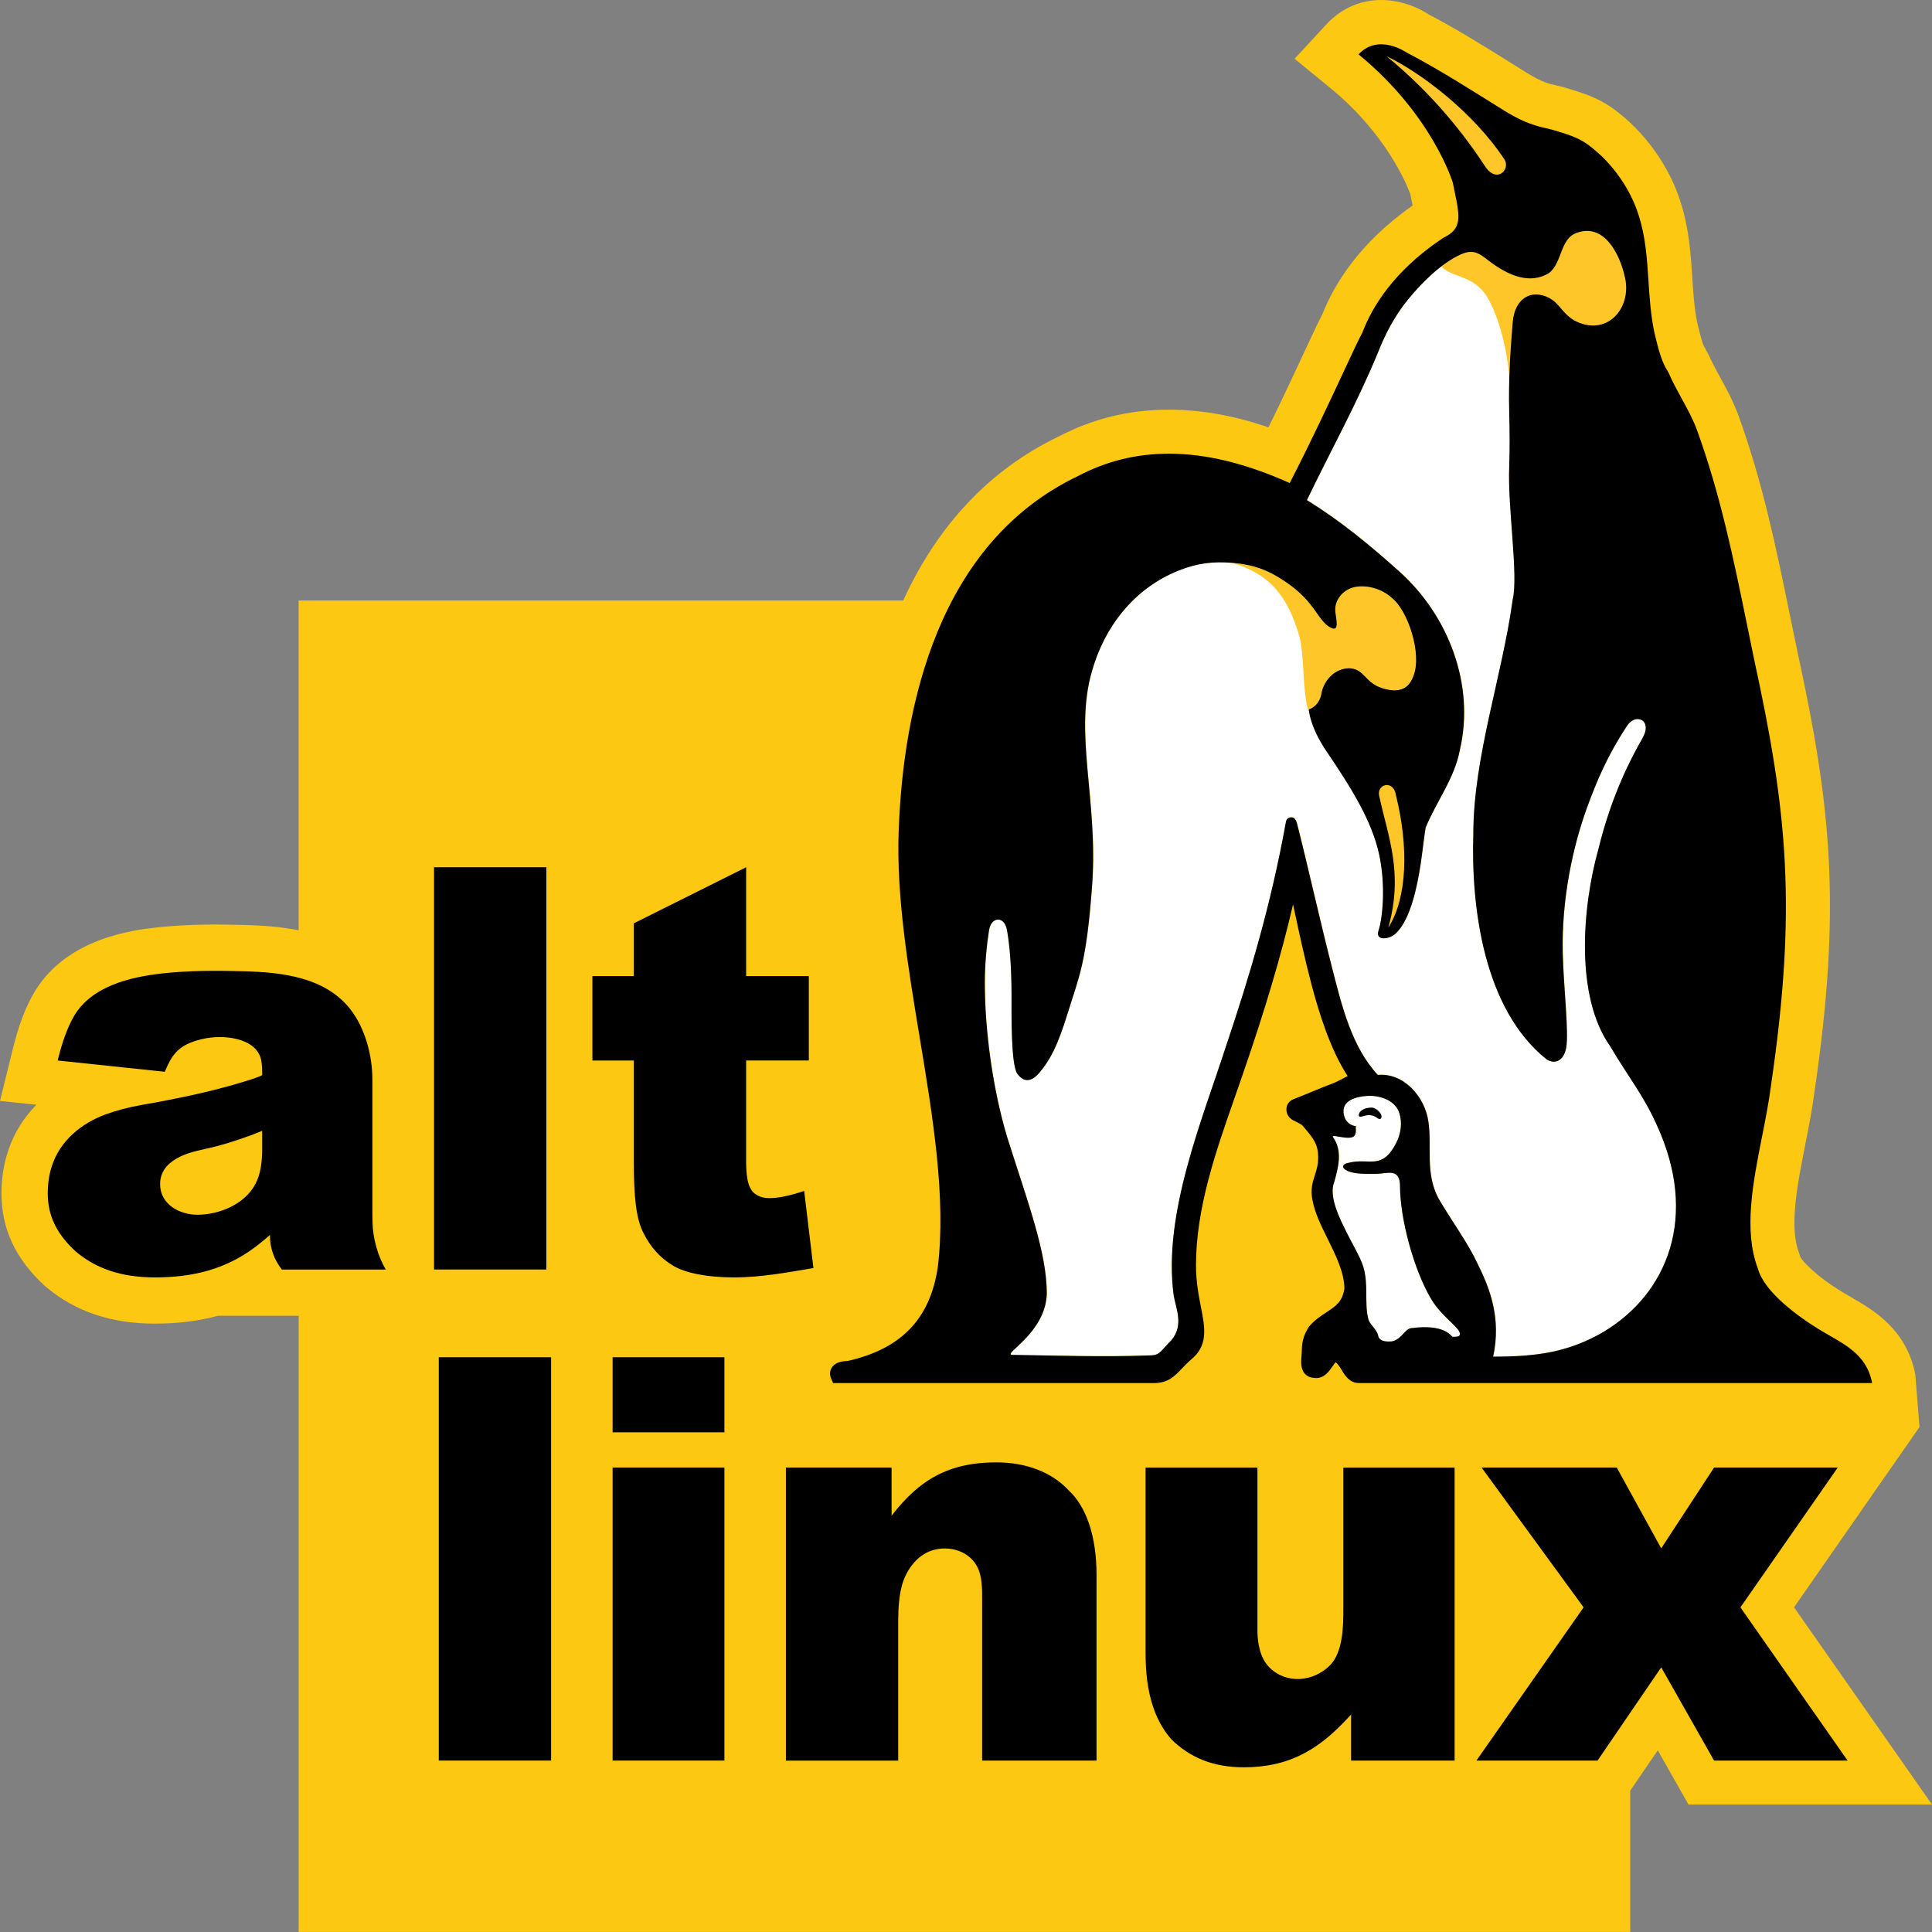 <?xml version="1.0" encoding="utf-8"?>
<!-- Generator: Adobe Illustrator 24.0.1, SVG Export Plug-In . SVG Version: 6.00 Build 0)  -->
<svg version="1.1" id="Layer_1" xmlns="http://www.w3.org/2000/svg" xmlns:xlink="http://www.w3.org/1999/xlink" x="0px" y="0px"
	 viewBox="0 0 64 64" style="enable-background:new 0 0 64 64;" xml:space="preserve">
<rect x="0" y="0" width="64" height="64" fill="#808080" stroke="none"/>
<style type="text/css">
	.st0{fill:#FDC811;}
	.st1{fill-rule:evenodd;clip-rule:evenodd;}
	.st2{fill:#FFFFFF;}
	.st3{fill:#FFC629;}
</style>
<g>
	<path class="st0" d="M59.43,53.244l4.156-5.973l-0.138-1.732
		c-0.291-1.508-1.392-2.143-2.121-2.563l-0.018-0.011
		c-0.083-0.048-0.167-0.096-0.25-0.147c-0.936-0.563-1.377-1.073-1.422-1.183
		l-0.047-0.146c-0.324-0.859-0.053-2.231,0.209-3.557l0.005-0.027
		c0.118-0.598,0.229-1.164,0.302-1.732c0.901-6.117,0.556-9.436-0.558-14.559
		c-0.057-0.275-0.112-0.545-0.167-0.811l-0.053-0.257
		c-0.495-2.421-0.922-4.512-1.737-6.776c-0.172-0.474-0.408-0.904-0.62-1.291
		c-0.132-0.242-0.269-0.492-0.356-0.697l-0.15-0.279l-0.012-0.019
		c-0.063-0.1-0.176-0.569-0.213-0.723l-0.014-0.057
		c-0.099-0.472-0.133-0.992-0.166-1.496c-0.05-0.77-0.106-1.643-0.389-2.515
		c-0.37-1.192-1.203-2.348-2.228-3.092c-0.515-0.374-1.068-0.539-1.514-0.672
		L51.864,2.908c-0.115-0.034-0.216-0.057-0.317-0.08
		c-0.243-0.055-0.471-0.107-0.947-0.401c-0.167-0.103-0.348-0.217-0.54-0.337
		c-0.792-0.496-1.777-1.113-2.729-1.61c-0.966-0.623-2.386-0.761-3.396,0.331
		l-1.05,1.135l1.196,0.98c1.859,1.524,2.535,3.225,2.635,3.497
		c0.015,0.075,0.031,0.148,0.046,0.22c0.009,0.044,0.022,0.102,0.034,0.165
		c-1.78,1.243-2.605,2.63-2.986,3.59c-0.132,0.252-0.317,0.649-0.595,1.245
		l-0.008,0.017c-0.308,0.662-0.721,1.548-1.187,2.496
		c-1.156-0.394-2.237-0.585-3.295-0.585c-1.313,0-2.514,0.293-3.664,0.893
		c-2.276,1.095-4,2.934-5.14,5.427H9.893v10.926
		c-0.594-0.116-1.199-0.161-1.78-0.176c-0.871-0.024-1.902-0.032-2.937,0.084
		c-0.735,0.083-2.972,0.338-4.045,2.154c-0.29,0.496-0.515,1.094-0.71,1.883
		L0,36.47l1.205,0.127c-0.436,0.445-0.755,0.967-0.94,1.541
		C0.121,38.569,0.049,39.039,0.049,39.535c0,1.174,0.466,2.172,1.43,3.057
		l0.045,0.039c0.974,0.819,2.155,1.216,3.611,1.216
		c0.757,0,1.449-0.087,2.09-0.261h2.669v20.413h44.109v-4.68l0.913-1.337
		l1.017,1.795H64L59.43,53.244z"/>
	<g>
		<path class="st1" d="M5.637,35.127c-0.062,0.113-0.121,0.24-0.18,0.377l-3.547-0.374
			c0.153-0.619,0.324-1.098,0.545-1.477c0.58-0.982,1.84-1.284,2.894-1.404
			c0.897-0.101,1.818-0.1,2.722-0.075c1.262,0.033,2.697,0.191,3.534,1.258
			c0.494,0.634,0.731,1.537,0.731,2.33v4.222c0,0.184,0,0.356,0.005,0.513
			c0.011,0.526,0.172,1.106,0.438,1.558H9.336
			c-0.264-0.341-0.395-0.716-0.395-1.147c-0.176,0.161-0.349,0.299-0.515,0.422
			c-0.98,0.73-2.074,0.986-3.292,0.986c-1.149,0-1.973-0.31-2.624-0.857
			c-0.6-0.551-0.928-1.152-0.928-1.923c0-0.33,0.046-0.637,0.138-0.913
			c0.267-0.831,0.971-1.41,1.773-1.705c0.337-0.124,0.733-0.232,1.195-0.315
			c0.542-0.092,1.079-0.198,1.616-0.313c0.629-0.136,1.263-0.297,1.884-0.491
			c0.263-0.084,0.498-0.165,0.498-0.19c0-0.174-0.007-0.323-0.026-0.452
			c-0.097-0.623-0.831-0.803-1.377-0.803c-0.212,0-0.426,0.025-0.633,0.077
			C6.2,34.544,5.871,34.713,5.637,35.127z M8.684,37.461
			c-0.199,0.082-0.397,0.158-0.595,0.226c-0.373,0.13-0.768,0.255-1.162,0.344
			c-0.367,0.083-0.741,0.153-1.072,0.343c-0.318,0.183-0.551,0.447-0.551,0.853
			c0,0.669,0.644,1.013,1.236,1.013c0.72,0,1.566-0.346,1.918-1.013
			c0.174-0.325,0.226-0.721,0.226-1.167V37.461z"/>
		<rect x="14.378" y="28.729" class="st1" width="3.721" height="13.325"/>
		<path class="st1" d="M24.717,28.729v3.605h2.076v2.796h-2.076v3.377
			c0,0.396,0.05,0.721,0.155,0.878c0.069,0.15,0.295,0.305,0.6,0.305
			c0.326,0,0.702-0.084,1.167-0.239l0.307,2.555
			c-0.921,0.157-1.779,0.31-2.621,0.31c-0.925,0-1.63-0.153-2.009-0.378
			c-0.444-0.257-0.772-0.636-0.993-1.079c-0.259-0.482-0.326-1.252-0.326-2.351
			v-3.377h-1.373v-2.796h1.373v-1.749L24.717,28.729z"/>
	</g>
	<g>
		<rect x="14.535" y="44.961" class="st1" width="3.721" height="13.36"/>
		<path class="st1" d="M20.293,44.961h3.704v2.486h-3.704V44.961L20.293,44.961z
			 M20.293,48.615h3.704v9.706h-3.704V48.615z"/>
		<path class="st1" d="M26.034,48.615h3.501v1.595c0.237-0.311,0.482-0.575,0.733-0.802
			c0.8-0.717,1.685-0.965,2.746-0.965c0.976,0,1.834,0.327,2.384,0.925
			c0.599,0.551,0.926,1.546,0.926,2.798v6.156h-3.79v-5.334
			c0-0.366,0.007-0.775-0.17-1.103c-0.303-0.563-1.056-0.727-1.615-0.476
			c-0.449,0.202-0.757,0.671-0.877,1.132c-0.08,0.306-0.118,0.689-0.118,1.153
			v4.629h-3.72V48.615z"/>
		<path class="st1" d="M48.186,58.322h-3.429v-1.527c-0.2,0.221-0.4,0.422-0.594,0.599
			c-0.587,0.532-1.222,0.9-2.004,1.059c-0.295,0.06-0.616,0.091-0.953,0.091
			c-1.027,0-1.782-0.323-2.4-0.923c-0.547-0.619-0.857-1.524-0.857-2.833v-6.172
			h3.705v5.401c0,0.413,0.09,0.913,0.395,1.216
			c0.566,0.571,1.464,0.477,2.007-0.066c0.43-0.432,0.444-1.285,0.444-1.851
			v-4.7h3.686V58.322z"/>
		<polygon class="st1" points="49.079,48.615 53.557,48.615 55.03,51.291 56.781,48.615 
			60.877,48.615 57.654,53.246 61.204,58.322 56.781,58.322 55.03,55.233 
			52.92,58.322 48.908,58.322 52.459,53.246 		"/>
	</g>
	<g>
		<g>
			<path class="st2" d="M54.878,37.246c-0.442-0.982-0.929-1.561-1.543-2.602
				c-1.154-1.64-0.923-4.589-0.383-6.515c0.441-1.811,1.098-3.046,1.455-3.666
				c0.357-0.62-0.216-0.855-0.498-0.432c-0.631,0.946-1.01,1.82-1.355,2.78
				c-0.559,1.564-0.853,3.389-0.773,5.028c0.037,0.983,0.188,2.368,0.108,2.847
				c-0.08,0.479-0.401,0.573-0.656,0.401c-2.079-1.659-2.505-5.032-2.423-7.479
				c0-2.524,0.961-5.224,1.303-7.749c0.195-0.793-0.171-3.048-0.115-4.395
				c0.022-0.613,0.016-1.226-0-1.839c-0.026-1.006,0.034-1.961,0.116-2.961
				c0.083-0.885,0.734-1.12,1.313-0.734c0.271,0.196,0.349,0.446,0.715,0.676
				c1.08,0.579,1.91-0.386,1.697-1.388c-0.173-0.829-0.713-1.85-1.617-1.501
				c-0.539,0.19-0.462,0.982-0.907,1.328c-0.618,0.368-1.275,0.096-1.831-0.29
				c-0.397-0.275-0.585-0.562-1.102-0.324c-0.653,0.3-1.285,0.936-1.735,1.486
				c-0.432,0.527-0.754,1.136-1.001,1.769c-0.71,1.717-1.542,3.199-2.349,4.878
				c1.116,0.692,2.079,1.484,3.064,2.369c1.618,1.448,2.505,3.741,2.004,5.899
				c-0.173,0.945-0.789,1.735-1.136,2.583c-0.092,0.545-0.137,1.287-0.345,2.133
				c-0.136,0.549-0.348,1.118-0.677,1.4c-0.187,0.16-0.66,0.237-0.536-0.132
				c0.124-0.369,0.254-1.475,0.009-2.556c-0.244-1.081-0.901-2.148-1.732-3.371
				c-0.57-0.838-0.588-1.393-0.588-1.393s0.351-0.096,0.419-0.535
				c0.039-0.249,0.291-0.786,0.885-0.829c0.538,0,0.537,0.472,1.121,0.659
				c0.676,0.216,0.922-0.079,1.041-0.406c0.289-0.715-0.176-2.159-0.716-2.582
				c-0.325-0.305-0.875-0.463-1.294-0.343c-0.326,0.093-0.638,0.428-0.572,0.843
				c0.066,0.415,0.084,0.632-0.207,0.459c-0.16-0.095-0.309-0.307-0.414-0.459
				c-0.3-0.434-0.567-0.711-1.024-1.026c-0.576-0.397-1.071-0.573-1.748-0.633
				c-0.677-0.059-1.207,0.016-1.796,0.251c-1.504,0.597-2.466,1.888-2.873,3.316
				c-0.615,2.08,0.206,4.3,0,7.111c-0.191,2.61-0.433,3.015-0.809,4.236
				c-0.343,1.114-0.583,1.541-0.921,1.954c-0.269,0.329-0.526,0.359-0.747,0.056
				c-0.216-0.296-0.193-2.025-0.193-2.574c0-0.996-0.066-1.705-0.15-2.185
				c-0.085-0.479-0.521-0.451-0.594-0.003c-0.073,0.448-0.141,1.086-0.141,1.746
				c-0,1.59,0.264,3.536,0.741,5.117c0.695,2.2,1.312,3.815,1.312,5.185
				c-0.04,1.293-1.447,1.985-1.16,2.025c1.371,0.02,3.009,0.076,4.494,0.02
				c0.422,0,0.366-0.076,0.792-0.504c0.42-0.501,0.154-1.042,0.078-1.482
				c-0.37-2.7,0.961-5.859,1.75-8.311c0.756-2.255,1.468-4.606,1.968-7.383
				c0.017-0.113,0.134-0.172,0.234-0.137c0.073,0.024,0.113,0.121,0.133,0.197
				c0.329,1.276,0.751,3.179,1.176,4.838c0.308,1.196,0.636,2.562,1.501,3.489
				c0.849-0.079,1.563,0.714,1.677,1.561c0.118,0.829-0.114,1.676,0.329,2.525
				c0.463,0.788,0.985,1.487,1.294,2.159c0.423,0.847,0.792,1.829,0.52,3.087
				c1.484,0,2.505-0.156,3.64-0.811C55.244,42.856,56.284,40.294,54.878,37.246z"/>
			<path class="st2" d="M47.419,43.048c-0.582-0.961-1.042-2.68-1.042-3.758
				c0-0.616-0.442-0.406-0.772-0.406c-0.347,0-0.695,0.02-0.965-0.094
				c-0.212-0.097-0.191-0.233,0.04-0.272c0.692-0.174,1.099,0.272,1.58-0.674
				c0.152-0.31,0.193-0.657,0.097-0.965c-0.113-0.365-0.499-0.557-0.942-0.579
				c-0.311,0-0.869,0.076-0.909,0.462c-0.022,0.214,0.096,0.504,0.404,0.542
				c0,0.134,0.04,0.307-0.111,0.366c-0.235,0.078-0.714-0.115-0.641,0
				c0.327,0.462,0.173,1.003,0.041,1.485c-0.152,0.366,0.041,0.925,0.307,1.462
				c0.249,0.525,0.559,1.023,0.656,1.349c0.174,0.582,0.037,1.196,0.155,1.68
				c0.037,0.249,0.289,0.347,0.346,0.637c0.078,0.193,0.368,0.153,0.444,0.153
				c0.348-0.073,0.424-0.443,0.679-0.443c0.44-0.057,1.038-0.057,1.326,0.29
				c0.155,0,0.25,0,0.25-0.096C48.361,43.974,47.765,43.629,47.419,43.048z"/>
		</g>
		<g>
			<path class="st3" d="M46.106,19.803c-0.325-0.305-0.875-0.463-1.294-0.343
				c-0.326,0.093-0.638,0.428-0.572,0.843c0.066,0.415,0.084,0.632-0.207,0.459
				c-0.16-0.095-0.309-0.307-0.414-0.459c-0.3-0.434-0.567-0.711-1.024-1.026
				c-0.576-0.397-1.071-0.573-1.748-0.633c-0.02-0.002-0.04-0.003-0.061-0.005
				c1.272,0.352,1.83,1.131,2.167,2.157c0.28,0.704,0.166,1.572,0.328,2.511
				c0.017,0.101,0.046,0.187,0.083,0.26c-0.007-0.047-0.008-0.073-0.008-0.073
				s0.351-0.096,0.419-0.535c0.039-0.249,0.291-0.786,0.885-0.829
				c0.538,0,0.537,0.472,1.121,0.659c0.676,0.216,0.922-0.079,1.041-0.406
				C47.11,21.671,46.645,20.227,46.106,19.803z"/>
			<path class="st3" d="M53.837,9.219c-0.173-0.829-0.713-1.85-1.617-1.501
				c-0.539,0.19-0.462,0.982-0.907,1.328c-0.618,0.368-1.275,0.096-1.831-0.29
				c-0.397-0.275-0.585-0.562-1.102-0.324c-0.215,0.099-0.428,0.235-0.633,0.392
				c0.006,0.017,0.019,0.032,0.039,0.046c0.421,0.364,1.127,0.242,1.567,1.128
				c0.388,0.767,0.587,1.754,0.647,2.521c0-0.003,0.001-0.006,0.001-0.008
				c0.018-0.613,0.061-1.22,0.112-1.844c0.083-0.885,0.734-1.12,1.313-0.734
				c0.271,0.196,0.349,0.446,0.715,0.676C53.22,11.185,54.051,10.221,53.837,9.219z
				"/>
			<path class="st3" d="M49.849,5.3c-1.049-1.597-2.819-2.917-3.918-3.438
				c1.55,1.268,2.608,2.637,3.294,3.692C49.594,6.058,50.022,5.631,49.849,5.3z"
				/>
			<path class="st3" d="M45.697,26.407c0.293,1.344,0.797,2.521,0.293,4.324
				c0.627-0.986,0.68-2.65,0.255-4.383C46.167,25.8,45.561,25.976,45.697,26.407z"
				/>
		</g>
		<g>
			<path class="st1" d="M60.308,44.067c-0.762-0.458-1.871-1.281-2.075-2.041l-0.007-0.023
				c-0.47-1.247-0.158-2.826,0.144-4.352c0.116-0.587,0.225-1.141,0.294-1.679
				c0.87-5.898,0.536-9.106-0.542-14.063c-0.075-0.364-0.148-0.72-0.22-1.07
				c-0.484-2.368-0.902-4.413-1.68-6.574c-0.133-0.367-0.331-0.73-0.524-1.08
				c-0.151-0.276-0.308-0.562-0.424-0.838l-0.023-0.042
				c-0.21-0.308-0.325-0.782-0.426-1.2l-0.02-0.082
				c-0.123-0.58-0.161-1.16-0.197-1.72c-0.047-0.719-0.095-1.462-0.327-2.177
				c-0.25-0.806-0.837-1.724-1.693-2.346c-0.333-0.242-0.747-0.356-1.142-0.475
				c-0.328-0.098-0.749-0.105-1.611-0.637c-0.862-0.532-2.1-1.339-3.246-1.931
				c0,0-0.926-0.648-1.585,0.064c2.449,2.008,3.121,4.246,3.121,4.246
				c0.02,0.102,0.041,0.201,0.061,0.297c0.183,0.872,0.234,1.238-0.354,1.523
				l-0.083,0.053c-1.604,1.083-2.307,2.274-2.614,3.088
				c-0.109,0.197-0.319,0.648-0.607,1.266c-0.44,0.945-1.095,2.351-1.804,3.727
				c-1.461-0.653-2.771-0.972-3.999-0.972c-1.079,0-2.068,0.244-3.016,0.741
				c-4.637,2.219-5.789,7.617-5.939,11.754c-0.081,2.157,0.313,4.534,0.694,6.832
				c0.435,2.624,0.884,5.336,0.6,7.633c-0.26,1.71-1.211,2.694-2.99,3.096
				c-0.255,0.005-0.43,0.078-0.52,0.217c-0.041,0.063-0.097,0.194-0.019,0.371
				l0.063,0.143h10.623c0.473,0,0.684-0.222,0.929-0.48
				c0.104-0.109,0.222-0.233,0.382-0.365l0.014-0.013
				c0.471-0.457,0.363-1.011,0.238-1.652c-0.077-0.395-0.165-0.843-0.165-1.393
				c0-1.893,0.655-3.765,1.289-5.575c0.081-0.231,0.161-0.46,0.239-0.688
				c0.757-2.189,1.293-3.991,1.687-5.691c0.019,0.089,0.038,0.179,0.058,0.27
				c0.159,0.738,0.339,1.574,0.551,2.377c0.236,0.889,0.609,2.135,1.199,3.04
				c-0.048,0.025-0.096,0.05-0.143,0.075c-0.105,0.056-0.204,0.109-0.292,0.145
				c-0.259,0.097-0.521,0.205-0.774,0.31c-0.202,0.083-0.397,0.164-0.577,0.233
				c-0.198,0.077-0.287,0.265-0.222,0.47l0.006,0.017
				c0.045,0.111,0.141,0.2,0.266,0.246c0.089,0.046,0.225,0.117,0.253,0.153
				l0.024,0.033c0.35,0.404,0.483,0.596,0.483,1.018
				c0,0.243-0.054,0.409-0.11,0.585c-0.075,0.234-0.153,0.476-0.078,0.829
				c0.08,0.427,0.288,0.847,0.508,1.291c0.267,0.54,0.543,1.099,0.549,1.633
				c-0.064,0.438-0.288,0.585-0.597,0.788c-0.187,0.123-0.4,0.262-0.582,0.482
				l-0.026,0.039c-0.096,0.177-0.205,0.378-0.205,0.733
				c0,0.047-0.005,0.102-0.009,0.158c-0.018,0.217-0.038,0.463,0.115,0.629
				c0.051,0.055,0.141,0.121,0.283,0.129c0.029,0.005,0.057,0.008,0.085,0.008
				h0c0.275,0,0.433-0.228,0.548-0.395c0.028-0.04,0.065-0.094,0.095-0.129
				c0.071,0.046,0.127,0.133,0.201,0.255c0.11,0.183,0.261,0.435,0.582,0.435
				h16.992C61.829,44.834,61.071,44.525,60.308,44.067z M45.931,1.862
				c1.099,0.521,2.869,1.841,3.918,3.438c0.173,0.331-0.255,0.757-0.624,0.254
				C48.539,4.499,47.481,3.13,45.931,1.862z M48.112,44.283
				c-0.289-0.347-0.886-0.347-1.326-0.29c-0.255,0-0.331,0.369-0.679,0.443
				c-0.076,0-0.365,0.04-0.444-0.153c-0.057-0.29-0.308-0.387-0.346-0.637
				c-0.118-0.484,0.019-1.098-0.155-1.68c-0.096-0.326-0.407-0.824-0.656-1.349
				c-0.266-0.538-0.459-1.096-0.307-1.462c0.132-0.482,0.286-1.023-0.041-1.485
				c-0.073-0.115,0.406,0.078,0.641,0c0.152-0.059,0.111-0.232,0.111-0.366
				c-0.308-0.038-0.425-0.328-0.404-0.542c0.04-0.386,0.598-0.462,0.909-0.462
				c0.443,0.022,0.829,0.214,0.942,0.579c0.096,0.308,0.055,0.655-0.097,0.965
				c-0.481,0.946-0.888,0.501-1.58,0.674c-0.232,0.039-0.252,0.175-0.04,0.272
				c0.269,0.114,0.618,0.094,0.965,0.094c0.329,0,0.772-0.21,0.772,0.406
				c0,1.078,0.461,2.797,1.042,3.758c0.346,0.58,0.942,0.926,0.942,1.14
				C48.361,44.283,48.267,44.283,48.112,44.283z M53.102,44.13
				c-1.135,0.655-2.156,0.811-3.64,0.811c0.272-1.258-0.097-2.24-0.52-3.087
				c-0.31-0.672-0.831-1.37-1.294-2.159c-0.443-0.849-0.211-1.696-0.329-2.525
				c-0.114-0.847-0.827-1.64-1.677-1.561c-0.865-0.927-1.193-2.293-1.501-3.489
				c-0.425-1.658-0.847-3.562-1.176-4.838c-0.02-0.076-0.061-0.173-0.133-0.197
				c-0.099-0.035-0.217,0.024-0.234,0.137c-0.5,2.777-1.212,5.128-1.968,7.383
				c-0.789,2.451-2.12,5.611-1.75,8.311c0.076,0.44,0.342,0.981-0.078,1.482
				c-0.425,0.428-0.369,0.504-0.792,0.504c-1.485,0.055-3.123,0-4.494-0.02
				c-0.287-0.04,1.12-0.732,1.16-2.025c0-1.371-0.617-2.986-1.312-5.185
				c-0.476-1.581-0.741-3.526-0.741-5.117c0-0.66,0.069-1.298,0.141-1.746
				c0.073-0.448,0.51-0.476,0.594,0.003c0.085,0.479,0.15,1.189,0.15,2.185
				c0,0.55-0.024,2.279,0.193,2.574c0.221,0.302,0.478,0.272,0.747-0.056
				c0.338-0.413,0.578-0.841,0.921-1.954c0.376-1.221,0.617-1.626,0.809-4.236
				c0.206-2.811-0.615-5.031,0-7.111c0.406-1.428,1.369-2.72,2.873-3.316
				c0.589-0.235,1.119-0.31,1.796-0.251c0.677,0.059,1.172,0.236,1.748,0.633
				c0.457,0.315,0.723,0.592,1.024,1.026c0.105,0.152,0.254,0.364,0.414,0.459
				c0.291,0.173,0.273-0.044,0.207-0.459c-0.066-0.415,0.247-0.75,0.572-0.843
				c0.419-0.12,0.969,0.038,1.294,0.343c0.539,0.423,1.004,1.867,0.716,2.582
				c-0.119,0.327-0.365,0.622-1.041,0.406c-0.584-0.187-0.582-0.659-1.121-0.659
				c-0.594,0.042-0.846,0.58-0.885,0.829c-0.068,0.439-0.419,0.535-0.419,0.535
				s0.019,0.554,0.588,1.393c0.831,1.223,1.488,2.291,1.732,3.371
				c0.244,1.081,0.115,2.187-0.009,2.556c-0.124,0.369,0.349,0.292,0.536,0.132
				c0.329-0.282,0.541-0.851,0.677-1.4c0.209-0.845,0.254-1.588,0.345-2.133
				c0.346-0.848,0.963-1.637,1.136-2.583c0.502-2.158-0.386-4.451-2.004-5.899
				c-0.984-0.885-1.947-1.676-3.064-2.369c0.807-1.679,1.638-3.161,2.349-4.878
				c0.247-0.633,0.569-1.242,1.001-1.769c0.45-0.55,1.083-1.186,1.735-1.486
				c0.517-0.238,0.705,0.049,1.102,0.324c0.556,0.386,1.213,0.658,1.831,0.29
				c0.445-0.346,0.368-1.138,0.907-1.328c0.905-0.348,1.445,0.673,1.617,1.501
				c0.214,1.002-0.617,1.966-1.697,1.388c-0.366-0.23-0.444-0.48-0.715-0.676
				c-0.579-0.386-1.23-0.151-1.313,0.734c-0.082,1-0.142,1.955-0.116,2.961
				c0.016,0.613,0.023,1.226,0,1.839c-0.055,1.347,0.31,3.603,0.115,4.395
				c-0.343,2.525-1.303,5.224-1.303,7.749c-0.081,2.447,0.344,5.82,2.423,7.479
				c0.254,0.172,0.576,0.078,0.656-0.401c0.08-0.479-0.071-1.864-0.108-2.847
				c-0.08-1.639,0.214-3.464,0.773-5.028c0.345-0.96,0.725-1.834,1.355-2.78
				c0.282-0.423,0.855-0.188,0.498,0.432c-0.357,0.62-1.014,1.854-1.455,3.666
				c-0.54,1.926-0.771,4.875,0.383,6.515c0.615,1.04,1.101,1.619,1.543,2.602
				C56.284,40.294,55.244,42.856,53.102,44.13z M45.697,26.407
				c-0.137-0.431,0.47-0.606,0.547-0.059c0.426,1.733,0.372,3.397-0.255,4.383
				C46.495,28.927,45.99,27.75,45.697,26.407z"/>
			<path class="st1" d="M45.344,36.94c0.254,0,0.311,0.178,0.391,0.12
				c0.119-0.12-0.137-0.37-0.296-0.37c-0.252,0-0.427,0.116-0.427,0.25
				C45.013,37.06,45.187,36.94,45.344,36.94z"/>
		</g>
	</g>
</g>
</svg>
